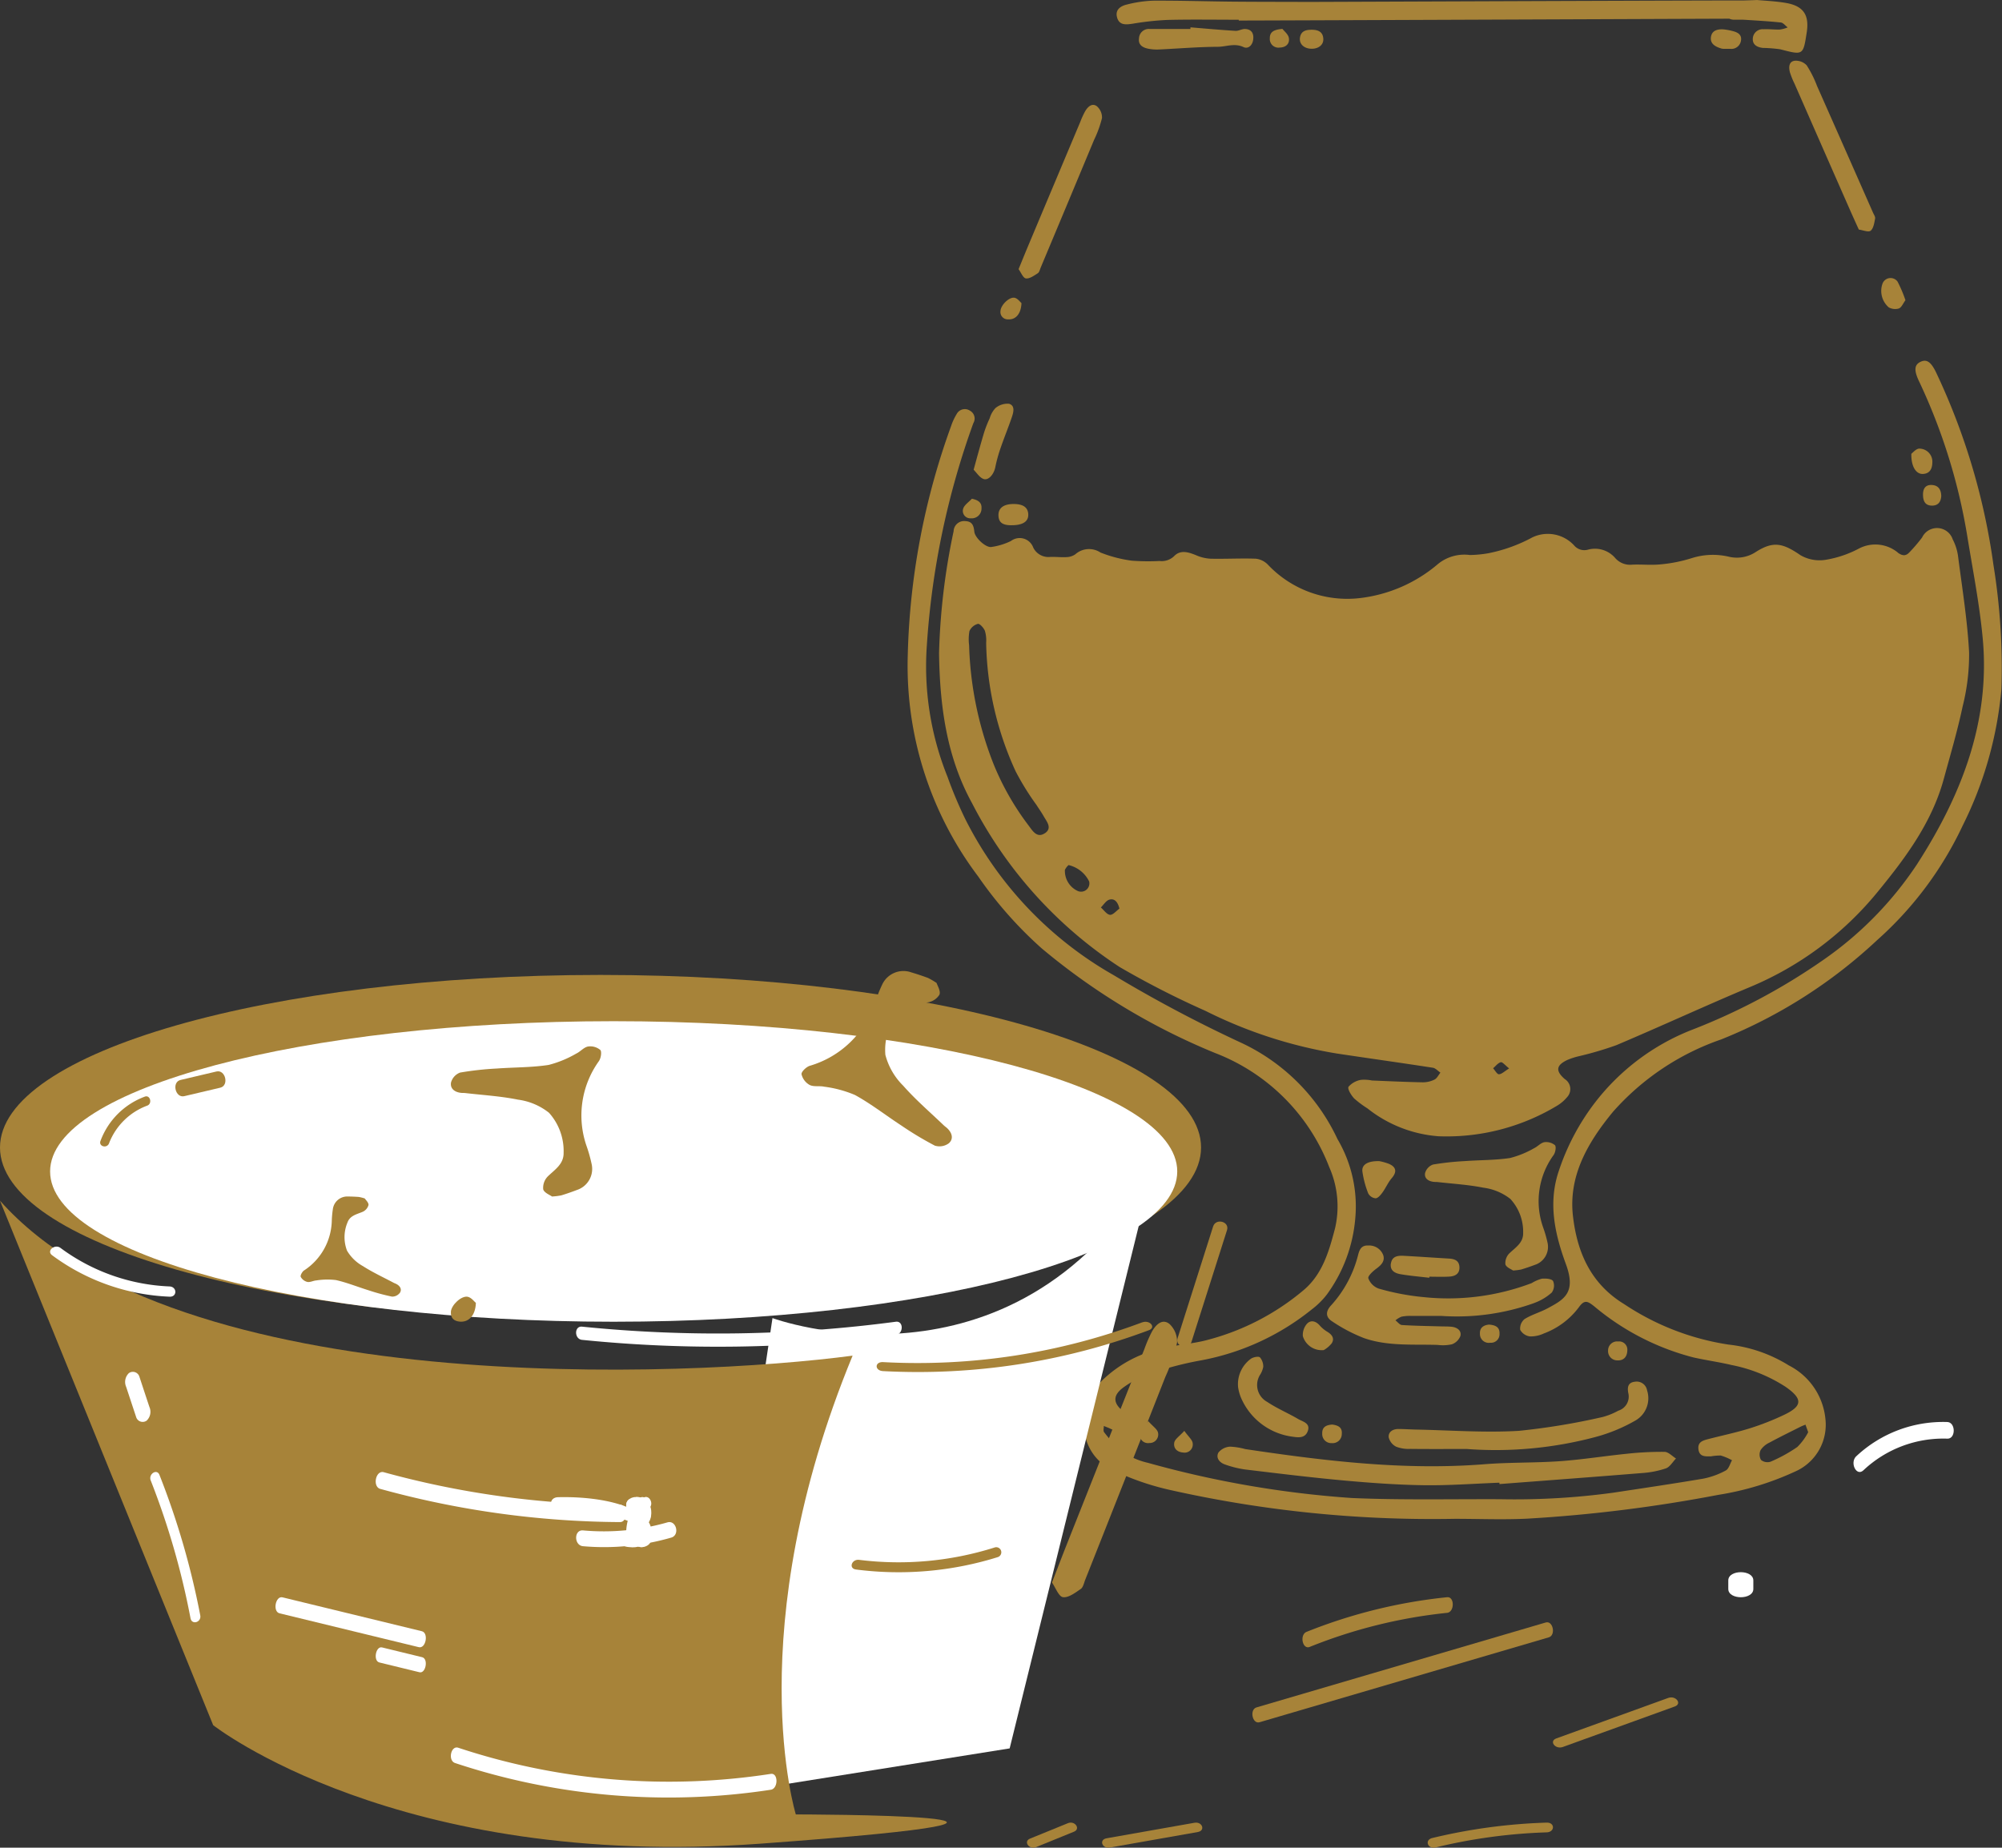 <svg xmlns="http://www.w3.org/2000/svg" width="158.643" height="146.433" viewBox="0 0 158.643 146.433"><rect x="0" y="0" width="158.643" height="146.433" fill="#333333" stroke="none"/><g id="Welcome" transform="translate(0 0)"><g id="Desktop-_-Fixed-Menu" data-name="Desktop-&#x2014;-Fixed-Menu" transform="translate(0 0)"><g id="Group-7" transform="translate(0 0)"><g id="Group-13" transform="translate(0 0)"><path id="Fill-1" d="M7.6,24.859c.028-.469.711-1.136,1.131-1.032.24.059.427.332.53.418-.029.865-.473,1.326-1.038,1.288a.581.581,0,0,1-.622-.674M71.483,5.4A8.62,8.62,0,0,1,72.3,7.028q2.224,5.017,4.435,10.039c.07.159.2.34.17.486-.067.339-.124.773-.356.957-.176.139-.615-.05-.934-.092-.3-.659-.549-1.21-.792-1.764q-2.156-4.9-4.309-9.809a6.577,6.577,0,0,1-.358-.887c-.1-.384-.1-.848.367-.918a1.182,1.182,0,0,1,.959.359M9.033,21.555c.275-.669.5-1.23.735-1.789q2.073-4.938,4.151-9.875a6.584,6.584,0,0,1,.4-.87c.207-.341.545-.661.922-.373a1.165,1.165,0,0,1,.4.935,8.646,8.646,0,0,1-.621,1.714q-2.109,5.065-4.231,10.125c-.067.16-.11.378-.235.458-.292.187-.648.447-.942.409-.222-.03-.389-.475-.579-.733m13.135,92.069c.321.456.64.709.662.985a.647.647,0,0,1-.759.73c-.5-.034-.784-.359-.7-.795.056-.276.41-.493.794-.92M5.246,41.3a.585.585,0,0,1-.605-.756c.091-.305.451-.532.692-.794.576.119.787.35.761.765a.771.771,0,0,1-.848.785M29.726,3.993a.681.681,0,0,1-.784-.73c-.009-.521.331-.692,1-.749.134.178.454.421.507.711.083.46-.229.76-.724.768m-9.64,109.78a.679.679,0,0,1-.694.815.657.657,0,0,1-.752-.75c.036-.287.348-.539.664-.991.372.422.725.644.781.925m26.322-7.132a.7.7,0,0,1-.815-.713c-.027-.512.333-.688.715-.725.545.039.867.216.837.747a.673.673,0,0,1-.736.691m-12.521,6.484c.443.058.808.207.758.738a.725.725,0,0,1-.795.733.716.716,0,0,1-.754-.771c-.017-.527.347-.668.79-.7m22.644-5.088a.73.73,0,0,1-.783-.77.715.715,0,0,1,.8-.726.649.649,0,0,1,.725.7c-.011.431-.212.8-.738.8M81.353,38.659c.524.006.785.32.794.884-.027.413-.213.752-.726.752-.58,0-.719-.4-.719-.884,0-.43.174-.758.651-.752M32.22,4.087c-.564-.017-.949-.371-.893-.849.067-.569.493-.661.963-.656.49.006.869.169.891.735.017.468-.389.787-.96.77M81.44,36.9c-.012.476-.2.864-.751.886-.536.021-.935-.59-.912-1.6.122-.087.344-.371.6-.407A1.035,1.035,0,0,1,81.44,36.9M64.721,4.069c-.47-.14-.916-.376-.82-.937.088-.517.553-.614,1.02-.576a4.435,4.435,0,0,1,.682.125c.391.1.746.266.677.741a.769.769,0,0,1-.867.672H65.03a1,1,0,0,1-.309-.025M8.452,41.851c-.706,0-1.005-.238-1.014-.792-.009-.587.429-.9,1.24-.891.731.01,1.1.279,1.122.818.023.574-.439.87-1.348.864M77.49,22.71a.682.682,0,0,1,1.191-.173,10.318,10.318,0,0,1,.629,1.48c-.186.25-.306.566-.521.655a1.04,1.04,0,0,1-.8-.087,1.724,1.724,0,0,1-.5-1.875M33.858,106.67a2.213,2.213,0,0,1-.646.554,1.563,1.563,0,0,1-1.653-1.105,1.345,1.345,0,0,1,.321-.976c.287-.316.68-.239.991.1a2.569,2.569,0,0,0,.593.508c.38.22.627.523.394.915M38.6,93.6c-.29.336-.467.767-.731,1.13-.14.193-.349.449-.542.463a.746.746,0,0,1-.587-.387,7.555,7.555,0,0,1-.463-1.74c-.066-.542.429-.844,1.35-.818a4.592,4.592,0,0,1,.756.215c.6.262.632.656.216,1.137m-.06,6.757c.086-.571.541-.632,1-.607,1.2.064,2.395.149,3.592.219.456.027.82.16.836.69s-.354.711-.8.739c-.525.033-1.055.008-1.583.008,0,.028-.006.056-.009.085-.753-.089-1.509-.153-2.255-.278-.451-.076-.874-.279-.787-.856M5.471,37.451c.3-1.094.552-2.026.829-2.95a9.159,9.159,0,0,1,.444-1.125,1.967,1.967,0,0,1,.461-.815,1.5,1.5,0,0,1,1.069-.338c.492.143.36.664.23,1.047-.278.82-.61,1.623-.891,2.443a11.7,11.7,0,0,0-.427,1.545c-.108.553-.544,1.078-.945.921-.311-.122-.525-.484-.771-.728M19.294,4.082c-.429-.091-.793-.3-.719-.82a.775.775,0,0,1,.823-.743c1.083,0,2.167,0,3.251,0,0-.043,0-.086.006-.129,1.189.1,2.377.206,3.567.279.247.015.5-.156.753-.148.517.017.708.35.65.832-.055.454-.391.781-.772.6-.708-.333-1.372-.022-2.045-.02-1.547.006-3.094.141-4.641.212a3.524,3.524,0,0,1-.872-.063m8.865,105.112a1.521,1.521,0,0,0,.573,2.134c.771.517,1.643.881,2.447,1.353.368.215,1.006.331.765.971-.226.6-.8.494-1.294.421a5.159,5.159,0,0,1-4.023-3.147,3.482,3.482,0,0,1-.2-.761,2.494,2.494,0,0,1,1.03-2.267c.19-.121.584-.2.7-.1a1.116,1.116,0,0,1,.263.756,1.855,1.855,0,0,1-.259.639M16.846,1.628c-.193-.617.259-.927.77-1.045A9.637,9.637,0,0,1,19.69.277C21.8.266,23.9.334,26.008.354c1.958.019,3.917.014,5.875.024.524,0,28.56-.114,34.67-.118.3-.011.622-.017,1-.035.6.058,1.453.088,2.283.231,1.392.24,1.865.954,1.651,2.341-.282,1.824-.277,1.806-2.1,1.333A11.508,11.508,0,0,0,68,4.021c-.431-.056-.822-.238-.785-.758a.777.777,0,0,1,.844-.721c.435-.022.874.039,1.31.023a2.625,2.625,0,0,0,.608-.168c-.181-.136-.351-.37-.545-.391-.955-.1-1.916-.154-2.875-.214-.262-.017-.525,0-.788-.006a.99.99,0,0,1-.419-.081c-8.669.033-36.775.147-38.869.147V1.789c-1.874,0-3.748-.031-5.62.013a22.5,22.5,0,0,0-2.781.3c-.534.08-1.046.14-1.237-.469M55.258,112.541a5.547,5.547,0,0,0,1.3-.517,1.168,1.168,0,0,0,.793-1.383c-.085-.425-.06-.846.518-.911a.834.834,0,0,1,.967.686,2.032,2.032,0,0,1-.883,2.365,13.2,13.2,0,0,1-3.211,1.331,30.739,30.739,0,0,1-10.2.948c-1.484,0-2.979.011-4.474-.007a2.7,2.7,0,0,1-1.117-.175,1.138,1.138,0,0,1-.587-.734c-.051-.429.314-.664.75-.668.468,0,.936.036,1.405.045,2.723.053,5.456.262,8.167.1a54.125,54.125,0,0,0,6.575-1.083m-3.8-20.818a6.223,6.223,0,0,0-.858,5.789,9.62,9.62,0,0,1,.338,1.171,1.5,1.5,0,0,1-1.007,1.792q-.532.2-1.077.365a4.679,4.679,0,0,1-.639.078c-.139-.1-.546-.252-.609-.491a1.091,1.091,0,0,1,.322-.877c.486-.464,1.1-.829,1.085-1.6A3.837,3.837,0,0,0,48,95.24a4.384,4.384,0,0,0-2.14-.889c-1.2-.239-2.426-.309-3.642-.448-.087-.01-.176,0-.263-.011-.438-.039-.787-.273-.71-.7a1.006,1.006,0,0,1,.625-.674,21.876,21.876,0,0,1,2.525-.274c1.194-.087,2.4-.067,3.581-.244a7.562,7.562,0,0,0,1.9-.773c.288-.133.526-.426.817-.48a1.09,1.09,0,0,1,.839.232c.115.108.049.553-.083.748M49.873,103.5a18.151,18.151,0,0,1-7.341,1.014c-.79,0-1.581,0-2.371,0a3.483,3.483,0,0,0-.785.06,1.825,1.825,0,0,0-.479.291c.171.13.336.36.515.371,1.022.065,2.048.078,3.072.108.292.009.588,0,.877.031.427.051.784.3.683.728a1.14,1.14,0,0,1-.672.66,3.278,3.278,0,0,1-1.133.049c-1.957-.061-3.95.117-5.834-.54a12.82,12.82,0,0,1-2.532-1.331c-.474-.3-.55-.736-.1-1.236a9.286,9.286,0,0,0,2.167-4.034c.11-.435.276-.766.807-.737a1.187,1.187,0,0,1,1.178.754c.16.472-.148.794-.537,1.078-.275.2-.7.593-.639.767a1.37,1.37,0,0,0,.8.809,19.186,19.186,0,0,0,3.6.684,18.664,18.664,0,0,0,8.544-1.112,3.028,3.028,0,0,1,.8-.349c.3-.029.778,0,.895.188a.935.935,0,0,1-.106.911,4.278,4.278,0,0,1-1.412.834M25.781,114.875a5.318,5.318,0,0,1,1.207.192c6.292.94,12.591,1.706,18.981,1.2,1.982-.157,3.982-.1,5.967-.24,1.779-.127,3.546-.413,5.322-.591a25.16,25.16,0,0,1,2.97-.148c.3.006.6.341.9.526-.264.27-.482.669-.8.783a7.425,7.425,0,0,1-1.887.37c-3.764.306-7.53.585-11.3.874,0-.036-.006-.073-.008-.109-1.989.074-3.98.227-5.968.2-2.106-.029-4.213-.181-6.312-.371-2.625-.239-5.242-.56-7.86-.875a8,8,0,0,1-1.609-.4c-.427-.146-.741-.525-.514-.945a1.276,1.276,0,0,1,.909-.464m45.609-1.746.215.6a4.658,4.658,0,0,1-.862,1.171,11.862,11.862,0,0,1-2.122,1.167.816.816,0,0,1-.756-.142.853.853,0,0,1-.03-.78,1.715,1.715,0,0,1,.7-.592c.815-.442,1.65-.849,2.478-1.266.122-.061.251-.105.377-.158m14.9-68.1a52.23,52.23,0,0,0-4.526-15.24c-.408-.863-.751-1.124-1.24-.9s-.564.634-.151,1.516a46.093,46.093,0,0,1,3.821,12.2c.441,2.725.981,5.443,1.239,8.186.623,6.621-1.7,12.487-5.2,17.921a28.121,28.121,0,0,1-7.436,7.591,49.42,49.42,0,0,1-10.5,5.573,17.936,17.936,0,0,0-7.6,5.746A18.4,18.4,0,0,0,51.849,93c-.874,2.552-.327,5.008.556,7.413.827,2.254-.131,2.794-1.455,3.5-.591.317-1.259.5-1.823.851a.968.968,0,0,0-.344.857,1.037,1.037,0,0,0,.767.517,2.429,2.429,0,0,0,1.1-.231,6.113,6.113,0,0,0,2.775-2.072c.445-.622.688-.5,1.2-.1a19.974,19.974,0,0,0,7.884,4.069c1,.224,2.018.364,3.016.6a12.168,12.168,0,0,1,4.288,1.73c1.377.96,1.352,1.527-.149,2.235a20.88,20.88,0,0,1-2.692,1.055c-1.088.339-2.209.57-3.313.858-.4.106-.815.221-.755.783.069.637.555.579.989.58a4.317,4.317,0,0,1,.783-.067,4.682,4.682,0,0,1,.891.375c-.161.28-.254.687-.5.814a6.239,6.239,0,0,1-1.8.648c-2.366.4-4.742.749-7.115,1.11a57.679,57.679,0,0,1-8.944.516c-3.921-.018-7.847.075-11.761-.095a80.333,80.333,0,0,1-16.165-2.789,5.858,5.858,0,0,1-1.927-.819,9.486,9.486,0,0,1-1.544-1.607c-.085-.1-.02-.326-.024-.495.141.056.281.115.423.169a3.834,3.834,0,0,0,1.055.365.932.932,0,0,0,.768-.369,1.508,1.508,0,0,0-.2-.914c-.058-.14-.263-.22-.4-.325-.957-.712-.985-1.37,0-2.046a7.607,7.607,0,0,1,1.944-.993,26.328,26.328,0,0,1,4.152-1.093,19.707,19.707,0,0,0,8.747-4.039,6.384,6.384,0,0,0,1.176-1.16,11.921,11.921,0,0,0,2.261-6.054,10.5,10.5,0,0,0-1.411-6.28,15.794,15.794,0,0,0-7.735-7.679,107.039,107.039,0,0,1-9.982-5.3A29.409,29.409,0,0,1,4.818,65.154,33.224,33.224,0,0,1,3.4,61.785,23.416,23.416,0,0,1,1.764,51.358a63.771,63.771,0,0,1,3.685-17.6.707.707,0,0,0-.263-.983.732.732,0,0,0-1.065.273,4.6,4.6,0,0,0-.437.946A57.189,57.189,0,0,0,.251,52.155,27.716,27.716,0,0,0,5.842,69.7a31.84,31.84,0,0,0,5.025,5.687,52.109,52.109,0,0,0,13.761,8.3,15.741,15.741,0,0,1,9.021,9.031,7.686,7.686,0,0,1,.46,4.855c-.475,1.808-.99,3.635-2.493,4.9a19.424,19.424,0,0,1-7.74,3.976c-1.018.26-2.083.331-3.11.564a9.819,9.819,0,0,0-5.213,2.715c-2.116,2.262-1.7,5.756.91,6.989A21.021,21.021,0,0,0,21,118.3a94.843,94.843,0,0,0,22.593,2.295c1.934,0,3.873.083,5.8-.016a116.117,116.117,0,0,0,15.078-1.882,23.1,23.1,0,0,0,6.271-1.93,4.05,4.05,0,0,0,2.225-4.1,5.335,5.335,0,0,0-2.892-4.226,11.363,11.363,0,0,0-4.777-1.654,20.4,20.4,0,0,1-8.273-3.205c-2.66-1.616-3.734-4.127-4.062-6.978-.371-3.227,1.217-5.889,3.161-8.254A20.256,20.256,0,0,1,64.712,82.6a39.6,39.6,0,0,0,12.356-7.87,28.143,28.143,0,0,0,6.766-9.053,30.113,30.113,0,0,0,3.08-10.836,51.133,51.133,0,0,0-.625-9.809M47.095,85.362c-.149,0-.306-.306-.459-.475.2-.17.38-.418.609-.479.128-.034.34.241.661.492-.374.228-.59.456-.811.462M16.278,72.726c-.259-.025-.484-.375-.725-.583.221-.215.409-.542.671-.619.377-.112.66.133.8.71-.249.178-.515.514-.745.492m-2.5-1.863a1.751,1.751,0,0,1-1.075-1.7,1.243,1.243,0,0,1,.289-.38,2.427,2.427,0,0,1,1.632,1.3.657.657,0,0,1-.846.776M11.1,66.268c-.613.4-.964-.207-1.259-.6a21.277,21.277,0,0,1-2.764-4.823,27.748,27.748,0,0,1-1.965-9.491,3.657,3.657,0,0,1,.028-1.119,1.03,1.03,0,0,1,.668-.568c.146-.032.461.317.555.552a2.59,2.59,0,0,1,.1.944A25.42,25.42,0,0,0,8.8,61.355a20.847,20.847,0,0,0,1.651,2.664c.187.295.393.579.564.882.248.441.717.955.092,1.367M78.718,44.026a2.8,2.8,0,0,0-3.125-.311,8.632,8.632,0,0,1-2.616.877A3.019,3.019,0,0,1,71,44.23c-1.394-.956-2.144-1.146-3.521-.278a2.718,2.718,0,0,1-2.152.395,5.531,5.531,0,0,0-2.946.109,11.7,11.7,0,0,1-2.462.494c-.754.081-1.524-.011-2.285.027a1.559,1.559,0,0,1-1.321-.525,2.116,2.116,0,0,0-2.153-.668,1.058,1.058,0,0,1-1.1-.328,2.835,2.835,0,0,0-3.31-.645,12.366,12.366,0,0,1-3.51,1.263,9.538,9.538,0,0,1-1.438.137,3.308,3.308,0,0,0-2.521.7,11.6,11.6,0,0,1-6.182,2.711,8.65,8.65,0,0,1-7.318-2.656,1.574,1.574,0,0,0-.946-.463c-1.2-.043-2.4.027-3.6,0a3.307,3.307,0,0,1-1.144-.279c-.6-.245-1.223-.437-1.717.06a1.424,1.424,0,0,1-1.174.4,17.48,17.48,0,0,1-2.2-.025,10.43,10.43,0,0,1-2.476-.645,1.639,1.639,0,0,0-2,.143,1.281,1.281,0,0,1-.67.219c-.434.027-.873-.029-1.31-.014a1.341,1.341,0,0,1-1.347-.737A1.143,1.143,0,0,0,8.428,43.1a5.208,5.208,0,0,1-1.544.473c-.453.074-1.309-.735-1.358-1.206-.045-.437-.139-.814-.686-.841a.835.835,0,0,0-.956.8,52.788,52.788,0,0,0-1.154,9.67c.06,4.155.59,8.2,2.616,11.884a34.111,34.111,0,0,0,11.7,12.987,69.994,69.994,0,0,0,6.786,3.466,36.233,36.233,0,0,0,10.388,3.38c2.545.385,5.1.739,7.64,1.132.215.033.4.255.6.388-.153.189-.269.451-.467.55a2.077,2.077,0,0,1-.932.217c-1.344-.025-2.688-.089-4.031-.144a2.987,2.987,0,0,0-.868-.05,1.694,1.694,0,0,0-.983.545c-.1.177.21.674.444.927a7.859,7.859,0,0,0,1.049.785,10.286,10.286,0,0,0,5.64,2.213,16.959,16.959,0,0,0,9.391-2.42,3.123,3.123,0,0,0,.79-.674.935.935,0,0,0-.179-1.438c-.75-.652-.69-1.1.223-1.524a5.8,5.8,0,0,1,.832-.274,26.834,26.834,0,0,0,3.029-.888c3.527-1.492,7-3.1,10.533-4.583a25.95,25.95,0,0,0,10.218-7.618c2.216-2.705,4.265-5.48,5.2-8.906.52-1.906,1.083-3.8,1.491-5.734a16.782,16.782,0,0,0,.513-4.309c-.136-2.519-.54-5.024-.865-7.531a4.064,4.064,0,0,0-.433-1.406,1.309,1.309,0,0,0-2.426-.148,13.093,13.093,0,0,1-1.016,1.186c-.274.285-.53.284-.9.021" transform="translate(71.682 -0.224)" fill="#a78339" fill-rule="evenodd"></path><path id="Fill-4" d="M27.727,47,16.433,92.723-8,96.621l5.638-38S16.466,65.583,27.727,47" transform="translate(63.575 45.842)" fill="#fff" fill-rule="evenodd"></path><path id="Fill-8" d="M59.175,52.828c0,7.553-21.306,13.675-47.587,13.675S-36,60.381-36,52.828s21.306-13.676,47.588-13.676,47.587,6.123,47.587,13.676" transform="translate(36 38.114)" fill="#a78339" fill-rule="evenodd"></path><path id="Fill-11" d="M55.317,52.909c0,6.577-19.994,11.909-44.659,11.909S-34,59.486-34,52.909-14.006,41,10.659,41s44.659,5.332,44.659,11.909" transform="translate(37.97 39.933)" fill="#fff" fill-rule="evenodd"></path><path id="Fill-13" d="M-36,48.167l16.892,41.565s14.575,11.49,43.356,9.393c31.532-2.3,2.815-2.319,2.815-2.319s-4.5-14.539,4.5-36.359C18.617,62.169-21.924,64.025-36,48.167" transform="translate(36 46.992)" fill="#a78339" fill-rule="evenodd"></path><path id="Fill-16" d="M6,73.664c.412-1.06.751-1.952,1.1-2.838q3.11-7.839,6.226-15.674a10.786,10.786,0,0,1,.6-1.381c.31-.541.817-1.05,1.383-.593a1.9,1.9,0,0,1,.6,1.484,14.211,14.211,0,0,1-.931,2.72q-3.162,8.039-6.346,16.07c-.1.255-.165.6-.353.727-.439.3-.972.71-1.413.649-.334-.047-.584-.753-.869-1.163" transform="translate(77.363 51.751)" fill="#a78339" fill-rule="evenodd"></path><path id="Fill-18" d="M-18,53.2c.033-.542.849-1.311,1.35-1.191.287.069.51.383.633.483-.034,1-.565,1.53-1.239,1.487-.5-.032-.773-.286-.743-.779" transform="translate(53.727 50.767)" fill="#a78339" fill-rule="evenodd"></path><path id="Fill-20" d="M-6.254,43.159a7.382,7.382,0,0,0-.986,6.768A11.338,11.338,0,0,1-6.853,51.3,1.757,1.757,0,0,1-8.01,53.391c-.407.157-.821.3-1.237.427a5.434,5.434,0,0,1-.735.091c-.16-.12-.627-.295-.7-.574a1.287,1.287,0,0,1,.37-1.025c.559-.542,1.263-.969,1.247-1.866a4.533,4.533,0,0,0-1.159-3.173,5,5,0,0,0-2.46-1.039c-1.375-.279-2.789-.361-4.186-.523-.1-.012-.2,0-.3-.013-.5-.046-.9-.319-.817-.822a1.167,1.167,0,0,1,.718-.787,24.5,24.5,0,0,1,2.9-.321c1.372-.1,2.761-.078,4.115-.285a8.577,8.577,0,0,0,2.19-.9c.331-.155.6-.5.939-.561a1.242,1.242,0,0,1,.964.271c.132.126.057.646-.1.874" transform="translate(53.727 40.918)" fill="#a78339" fill-rule="evenodd"></path><path id="Fill-22" d="M-3.357,46.507a7.724,7.724,0,0,0,5.182-5.015A11.861,11.861,0,0,1,2.376,40.1a1.858,1.858,0,0,1,2.325-1c.445.131.887.28,1.322.44a5.79,5.79,0,0,1,.68.4c.059.2.342.65.225.929a1.354,1.354,0,0,1-.972.617c-.822.092-1.692-.005-2.255.755a4.725,4.725,0,0,0-1.057,3.395A5.32,5.32,0,0,0,4.06,48.085c.985,1.119,2.131,2.1,3.209,3.135.077.074.168.134.248.206.4.362.561.849.163,1.212a1.245,1.245,0,0,1-1.114.194A26.473,26.473,0,0,1,3.9,51.23c-1.227-.8-2.388-1.713-3.668-2.414A9.225,9.225,0,0,0-2.2,48.16c-.38-.084-.832.026-1.156-.138A1.321,1.321,0,0,1-4,47.175c-.031-.191.367-.576.642-.668" transform="translate(67.515 37.964)" fill="#a78339" fill-rule="evenodd"></path><path id="Fill-24" d="M-23.727,53.862a4.835,4.835,0,0,0,2.2-3.92,7.628,7.628,0,0,1,.085-.933A1.148,1.148,0,0,1-20.242,48c.286,0,.573.014.859.034a3.492,3.492,0,0,1,.472.121c.07.112.315.331.294.52a.837.837,0,0,1-.468.54c-.471.2-1,.292-1.2.848a3,3,0,0,0-.036,2.225,3.322,3.322,0,0,0,1.264,1.229c.777.5,1.626.89,2.444,1.325.058.031.123.051.182.081.3.149.48.412.307.7a.762.762,0,0,1-.626.311,16.1,16.1,0,0,1-1.855-.5c-.865-.267-1.711-.613-2.591-.812a5.609,5.609,0,0,0-1.555.029c-.239.016-.488.161-.709.119a.821.821,0,0,1-.527-.4c-.051-.11.117-.411.264-.514" transform="translate(47.818 46.827)" fill="#a78339" fill-rule="evenodd"></path><path id="Fill-26" d="M-29.086,57.781q-.4-1.2-.791-2.394a.541.541,0,0,0-.833-.285.968.968,0,0,0-.218,1.087l.792,2.394a.541.541,0,0,0,.833.285.966.966,0,0,0,.218-1.087" transform="translate(40.924 53.721)" fill="#fff" fill-rule="evenodd"></path><path id="Fill-28" d="M-29.963,59.676a61,61,0,0,1,3.151,10.916c.106.555.877.32.771-.234a62.147,62.147,0,0,0-3.232-11.127c-.2-.519-.894-.071-.691.445" transform="translate(41.909 57.66)" fill="#fff" fill-rule="evenodd"></path><path id="Fill-30" d="M12.335,53a106.909,106.909,0,0,1-24.863.39c-.63-.063-.626.984,0,1.047a106.909,106.909,0,0,0,24.863-.39c.621-.082.628-1.13,0-1.047" transform="translate(58.651 51.751)" fill="#fff" fill-rule="evenodd"></path><path id="Fill-32" d="M-24.533,53.157a15.572,15.572,0,0,1-8.641-3.051c-.457-.344-1.132.228-.672.574a16.762,16.762,0,0,0,9.313,3.289c.611.032.608-.78,0-.812" transform="translate(37.97 48.797)" fill="#fff" fill-rule="evenodd"></path><path id="Fill-34" d="M7.355,72.092a53.067,53.067,0,0,1-24.769-2.072c-.588-.192-.838,1.019-.25,1.212A53.635,53.635,0,0,0,7.355,73.349c.594-.091.6-1.348,0-1.256" transform="translate(53.727 68.493)" fill="#fff" fill-rule="evenodd"></path><path id="Fill-36" d="M-20.633,60.341A72.946,72.946,0,0,0-1.644,62.97c.655,0,.656-1.37,0-1.373a71.9,71.9,0,0,1-18.719-2.58c-.64-.176-.913,1.148-.271,1.325" transform="translate(50.773 57.66)" fill="#fff" fill-rule="evenodd"></path><path id="Fill-38" d="M-12.452,62.911a19.145,19.145,0,0,0,6.987-.68c.71-.2.409-1.411-.3-1.208a18.272,18.272,0,0,1-6.683.636c-.732-.064-.728,1.189,0,1.253" transform="translate(58.651 59.63)" fill="#fff" fill-rule="evenodd"></path><path id="Fill-40" d="M-13.411,66.694-24.445,64.01c-.556-.135-.8,1.13-.235,1.266l11.035,2.683c.556.135.8-1.13.235-1.266" transform="translate(46.833 62.584)" fill="#fff" fill-rule="evenodd"></path><path id="Fill-42" d="M-17.32,66.784l-3.179-.775c-.5-.122-.72,1.068-.212,1.192l3.179.775c.5.122.72-1.068.212-1.192" transform="translate(50.773 64.554)" fill="#fff" fill-rule="evenodd"></path><path id="Fill-44" d="M13.844,49.386l-2.816,8.858c-.217.682.881.973,1.1.294l2.816-8.858c.217-.682-.882-.973-1.1-.294" transform="translate(82.287 47.812)" fill="#a78339" fill-rule="evenodd"></path><path id="Fill-46" d="M20.036,53.05A50.71,50.71,0,0,1-.487,56.2c-.685-.032-.682.681,0,.713a52.178,52.178,0,0,0,21.061-3.242c.595-.229.058-.845-.539-.616" transform="translate(70.469 51.751)" fill="#a78339" fill-rule="evenodd"></path><path id="Fill-48" d="M-1.655,63.772A26.356,26.356,0,0,0,9.587,62.79a.4.4,0,1,0-.253-.763A25.242,25.242,0,0,1-1.4,63.008c-.6-.073-.857.689-.253.763" transform="translate(69.484 60.615)" fill="#a78339" fill-rule="evenodd"></path><path id="Fill-50" d="M-31.3,47.724a5.163,5.163,0,0,1,3.025-2.987c.424-.154.242-.871-.186-.715a5.948,5.948,0,0,0-3.514,3.505c-.173.44.5.632.676.2" transform="translate(39.94 42.888)" fill="#a78339" fill-rule="evenodd"></path><path id="Fill-52" d="M-28.287,44.97l2.846-.67c.718-.169.415-1.453-.3-1.284l-2.847.671c-.718.169-.414,1.453.3,1.284" transform="translate(42.894 41.903)" fill="#a78339" fill-rule="evenodd"></path><path id="Fill-54" d="M-13.445,60.9a13.826,13.826,0,0,1,3.236.265,11.663,11.663,0,0,1,1.432.4,6.09,6.09,0,0,1,.684.259q1.052.318.4,1.259c-.723-.116-1.032.744-.306.861,1.732.278,2.5-1.314,1.477-2.27-1.508-1.408-4.738-1.718-6.923-1.661-.738.02-.742.912,0,.893" transform="translate(57.666 58.645)" fill="#fff" fill-rule="evenodd"></path><path id="Fill-56" d="M-9.679,60.095a3.3,3.3,0,0,0-1.214,1.846c-.137.577-.244,1.636.362,1.968a.461.461,0,0,0,.563-.075.572.572,0,0,0,.139-.592A.479.479,0,0,0-10.4,62.9l-.047.006c-.589.084-.339,1.01.246.927l.048-.007-.571-.336c.008.025.015.049.024.073q.059-.234.119-.468l-.043.052.563-.075c-.131-.072.084-.986.131-1.122a2.249,2.249,0,0,1,.721-1.032c.469-.37.006-1.205-.469-.83" transform="translate(60.621 58.645)" fill="#fff" fill-rule="evenodd"></path><path id="Fill-58" d="M-10.983,60.785l.622,2.733c.181.79,1.51.456,1.33-.334l-.622-2.733c-.181-.791-1.51-.456-1.33.333" transform="translate(60.621 58.645)" fill="#fff" fill-rule="evenodd"></path><path id="Fill-60" d="M-10.034,61.024c.318.044-.43,1.011-.49,1.092A2,2,0,0,0-11,63.48c.044.651,1.007.655.963,0-.055-.835,1-1.325,1.017-2.214A1.174,1.174,0,0,0-10.034,60c-.612-.085-.607.935,0,1.019" transform="translate(60.621 58.645)" fill="#fff" fill-rule="evenodd"></path><path id="Fill-62" d="M-10.088,60.721c.209.393-.186.841-.351,1.154a2,2,0,0,0-.269.95c.011.62.414,1.184.951,1.141.441-.036.579-.819.109-.96s.247-.725.367-.895A1.322,1.322,0,0,0-9.037,61.1a1.377,1.377,0,0,0-1.568-.954c-.525.025-.528,1,0,.977.218-.01.858-.041.71.352-.115.3-.482.49-.627.8a1.228,1.228,0,0,0,.656,1.673q.054-.48.109-.959c-.357.028.373-1.25.428-1.4a1.651,1.651,0,0,0-.051-1.359c-.282-.53-.991-.04-.708.493" transform="translate(60.621 58.645)" fill="#fff" fill-rule="evenodd"></path><path id="Fill-64" d="M38.769,60.848a9.229,9.229,0,0,1,6.658-2.522c.684.027.683-1.291,0-1.318a10.056,10.056,0,0,0-7.194,2.7c-.551.49-.021,1.633.536,1.138" transform="translate(108.877 55.691)" fill="#fff" fill-rule="evenodd"></path><path id="Fill-66" d="M33,63.654v.677c0,.871,1.985.873,1.985,0v-.677c0-.871-1.985-.873-1.985,0" transform="translate(103.953 61.6)" fill="#fff" fill-rule="evenodd"></path><path id="Fill-68" d="M37.247,65.017l-22.919,6.73c-.575.168-.332,1.345.243,1.176L37.49,66.194c.574-.169.331-1.346-.243-1.177" transform="translate(85.242 63.569)" fill="#a78339" fill-rule="evenodd"></path><path id="Fill-70" d="M27.461,64a41.1,41.1,0,0,0-11.135,2.745c-.573.229-.328,1.423.248,1.193a40.218,40.218,0,0,1,10.887-2.7c.595-.061.6-1.3,0-1.237" transform="translate(87.211 62.584)" fill="#a78339" fill-rule="evenodd"></path><path id="Fill-72" d="M30.425,73a44.421,44.421,0,0,0-9.066,1.221c-.631.153-.361.9.275.743a43.039,43.039,0,0,1,8.791-1.193c.664-.022.667-.792,0-.77" transform="translate(92.135 71.448)" fill="#a78339" fill-rule="evenodd"></path><path id="Fill-76" d="M15.322,73.011,8.354,74.242c-.62.109-.358.842.263.732l6.968-1.23c.62-.11.358-.842-.263-.732" transform="translate(79.333 71.448)" fill="#a78339" fill-rule="evenodd"></path><path id="Fill-78" d="M8.244,73.045l-3,1.222c-.552.224-.067.9.483.673l3-1.222c.551-.224.067-.9-.483-.673" transform="translate(76.378 71.448)" fill="#a78339" fill-rule="evenodd"></path><path id="Fill-80" d="M35.133,68.043l-8.867,3.208c-.6.218-.077.894.524.676l8.867-3.208c.6-.218.075-.894-.525-.676" transform="translate(97.059 66.524)" fill="#a78339" fill-rule="evenodd"></path></g></g></g></g></svg>